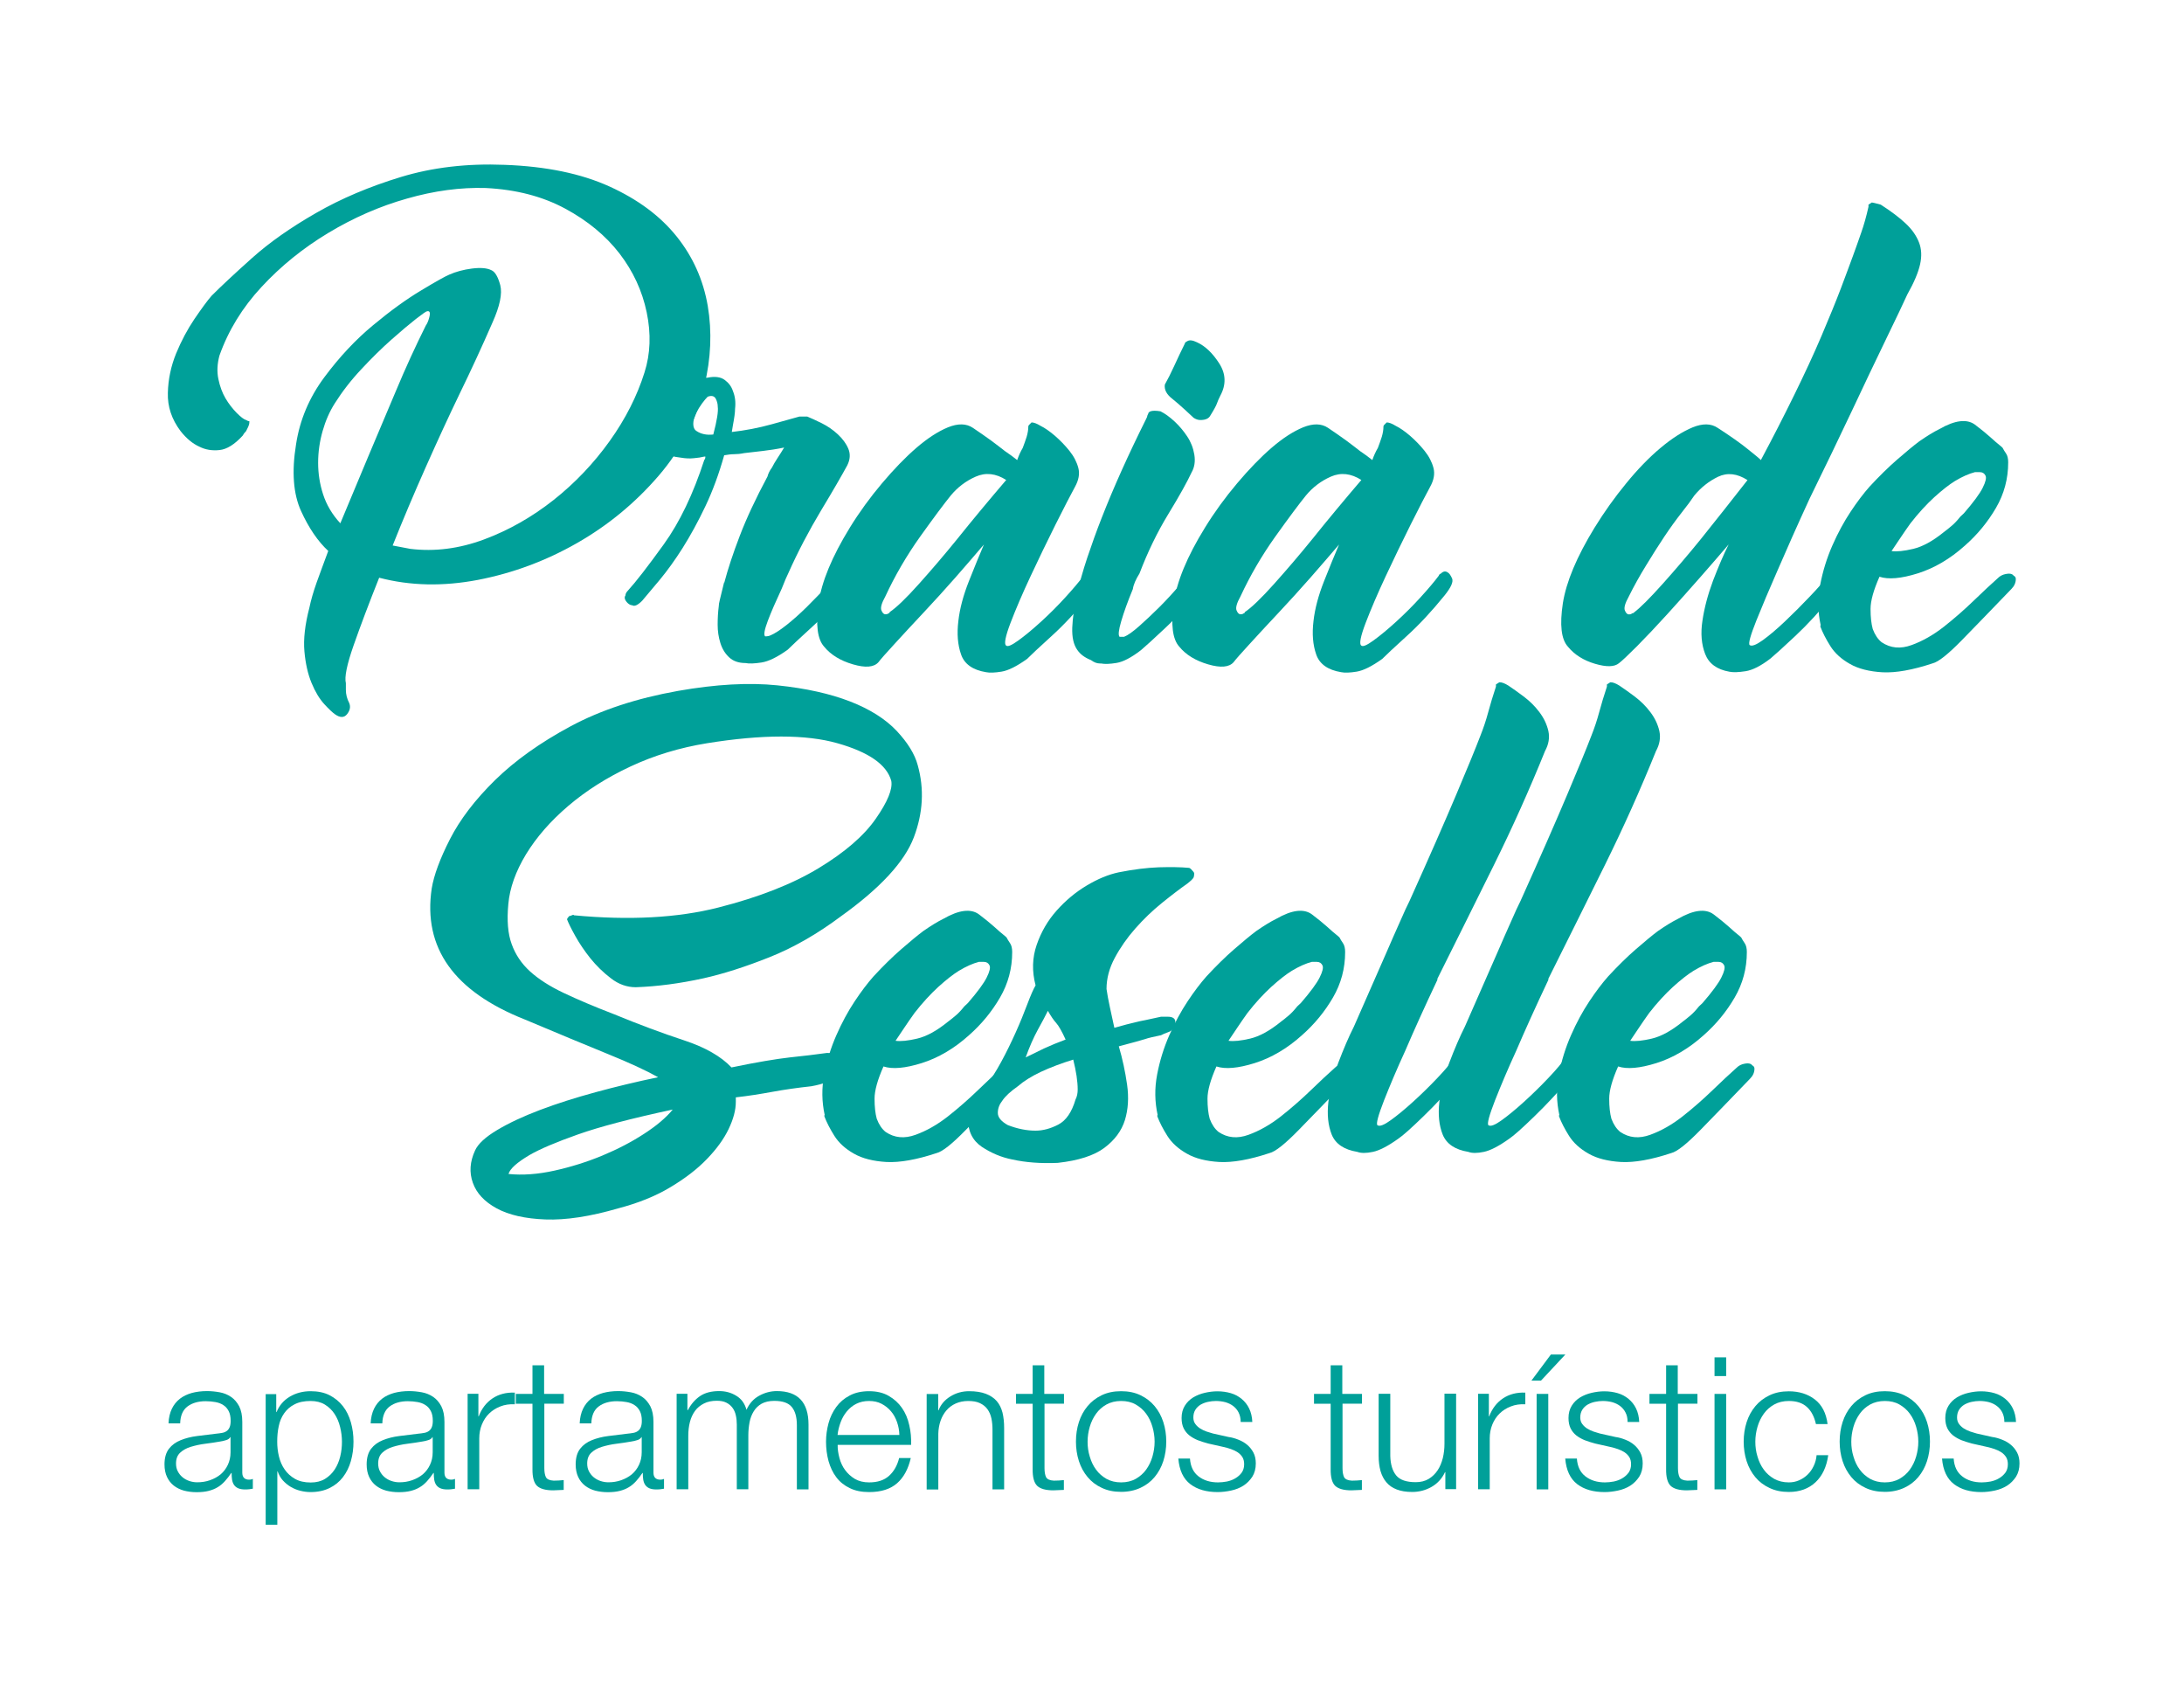 <?xml version="1.0" encoding="UTF-8" standalone="no"?>
<!-- Generator: Adobe Illustrator 25.3.1, SVG Export Plug-In . SVG Version: 6.00 Build 0)  -->

<svg
   version="1.1"
   x="0px"
   y="0px"
   viewBox="0 0 200.726 155.225"
   xml:space="preserve"
   id="svg227"
   sodipodi:docname="PraiaSeselle_logo.svg"
   width="53.109mm"
   height="41.07mm"
   inkscape:version="1.1.2 (0a00cf5339, 2022-02-04, custom)"
   xmlns:inkscape="http://www.inkscape.org/namespaces/inkscape"
   xmlns:sodipodi="http://sodipodi.sourceforge.net/DTD/sodipodi-0.dtd"
   xmlns="http://www.w3.org/2000/svg"
   xmlns:svg="http://www.w3.org/2000/svg"><defs
   id="defs231" /><sodipodi:namedview
   id="namedview229"
   pagecolor="#505050"
   bordercolor="#ffffff"
   borderopacity="1"
   inkscape:pageshadow="0"
   inkscape:pageopacity="0"
   inkscape:pagecheckerboard="1"
   showgrid="true"
   units="mm"
   inkscape:document-units="mm"
   showguides="true"
   inkscape:lockguides="false"
   fit-margin-top="4"
   fit-margin-left="4"
   fit-margin-right="4"
   fit-margin-bottom="4"
   inkscape:zoom="3.853235"
   inkscape:cx="122.49448"
   inkscape:cy="92.130379"
   inkscape:window-width="1920"
   inkscape:window-height="1020"
   inkscape:window-x="0"
   inkscape:window-y="25"
   inkscape:window-maximized="1"
   inkscape:current-layer="svg227"><inkscape:grid
     type="xygrid"
     id="grid321"
     originx="-50.751"
     originy="-26.269" /></sodipodi:namedview>
<style
   type="text/css"
   id="style145">
	.st0{fill:#00A099;}
</style>
<g
   id="Capa_1"
   transform="translate(-197.282,-343.344)">
	<g
   id="g224">
		<g
   id="g176">
			<path
   class="st0"
   d="m 262.02,378.78 c -0.68,3.06 -2.09,5.83 -4.23,8.31 -2.14,2.48 -4.64,4.54 -7.5,6.17 -2.86,1.63 -5.88,2.75 -9.08,3.37 -3.2,0.61 -6.22,0.55 -9.08,-0.2 -0.95,2.38 -1.73,4.45 -2.35,6.22 -0.62,1.77 -0.85,2.92 -0.71,3.47 v 0.61 c 0,0.41 0.1,0.82 0.31,1.22 0.14,0.34 0.07,0.68 -0.2,1.02 -0.27,0.34 -0.65,0.34 -1.12,0 -0.2,-0.14 -0.53,-0.44 -0.97,-0.92 -0.44,-0.48 -0.83,-1.12 -1.17,-1.94 -0.34,-0.82 -0.56,-1.79 -0.66,-2.91 -0.1,-1.12 0.05,-2.46 0.46,-4.03 0.14,-0.68 0.36,-1.44 0.66,-2.29 0.31,-0.85 0.66,-1.82 1.07,-2.91 -0.95,-0.88 -1.79,-2.11 -2.5,-3.67 -0.71,-1.56 -0.87,-3.6 -0.46,-6.12 0.34,-2.24 1.21,-4.3 2.6,-6.17 1.39,-1.87 2.89,-3.47 4.49,-4.79 1.6,-1.33 3.08,-2.4 4.44,-3.21 1.36,-0.82 2.21,-1.29 2.55,-1.43 0.61,-0.27 1.31,-0.46 2.09,-0.56 0.78,-0.1 1.38,-0.05 1.78,0.15 0.34,0.14 0.61,0.6 0.82,1.38 0.2,0.78 -0.04,1.92 -0.71,3.42 -0.95,2.18 -1.97,4.39 -3.06,6.63 -0.95,1.97 -1.97,4.18 -3.06,6.63 -1.09,2.45 -2.11,4.86 -3.06,7.24 l 1.63,0.31 c 2.24,0.27 4.5,-0.02 6.78,-0.87 2.28,-0.85 4.4,-2.06 6.38,-3.62 1.97,-1.56 3.69,-3.37 5.15,-5.41 1.46,-2.04 2.53,-4.15 3.21,-6.32 0.54,-1.7 0.61,-3.54 0.2,-5.51 -0.41,-1.97 -1.24,-3.77 -2.5,-5.41 -1.26,-1.63 -2.92,-3.01 -5,-4.13 -2.08,-1.12 -4.5,-1.75 -7.29,-1.89 -2.31,-0.07 -4.73,0.25 -7.24,0.97 -2.52,0.71 -4.93,1.77 -7.24,3.16 -2.31,1.39 -4.35,3.04 -6.12,4.95 -1.77,1.9 -3.06,4.01 -3.88,6.32 -0.2,0.75 -0.24,1.46 -0.1,2.14 0.14,0.68 0.36,1.28 0.66,1.79 0.3,0.51 0.65,0.95 1.02,1.33 0.37,0.37 0.66,0.6 0.87,0.66 l 0.2,0.1 h 0.1 v 0.1 c 0,0.14 -0.04,0.27 -0.1,0.41 -0.07,0.14 -0.14,0.27 -0.2,0.41 -0.14,0.14 -0.24,0.27 -0.31,0.41 -0.75,0.82 -1.46,1.26 -2.14,1.33 -0.68,0.07 -1.29,-0.03 -1.84,-0.31 -0.61,-0.27 -1.19,-0.75 -1.73,-1.43 -0.82,-1.09 -1.21,-2.26 -1.17,-3.52 0.03,-1.26 0.29,-2.46 0.76,-3.62 0.48,-1.16 1.04,-2.21 1.68,-3.16 0.65,-0.95 1.17,-1.67 1.58,-2.14 0.88,-0.88 2.12,-2.04 3.72,-3.47 1.6,-1.43 3.55,-2.8 5.87,-4.13 2.31,-1.33 4.91,-2.43 7.8,-3.31 2.89,-0.88 6.07,-1.26 9.54,-1.12 3.81,0.14 7.02,0.8 9.64,1.99 2.62,1.19 4.67,2.72 6.17,4.59 1.5,1.87 2.45,4 2.86,6.38 0.4,2.37 0.3,4.82 -0.31,7.33 z m -33.97,1.63 c -0.48,0.75 -0.85,1.6 -1.12,2.55 -0.27,0.95 -0.41,1.92 -0.41,2.91 0,0.99 0.15,1.96 0.46,2.91 0.31,0.95 0.83,1.84 1.58,2.65 0.82,-1.97 1.68,-4.04 2.6,-6.22 0.92,-2.17 1.75,-4.15 2.5,-5.92 0.88,-2.11 1.8,-4.11 2.75,-6.02 0.14,-0.2 0.24,-0.44 0.31,-0.71 0.14,-0.48 0.07,-0.68 -0.2,-0.61 -0.07,0 -0.41,0.24 -1.02,0.71 -0.61,0.48 -1.36,1.11 -2.24,1.89 -0.88,0.78 -1.8,1.68 -2.75,2.7 -0.96,1.02 -1.78,2.08 -2.46,3.16 z"
   id="path148" />
			<path
   class="st0"
   d="m 275.58,395.1 c 0.14,0.07 0.29,0.25 0.46,0.56 0.17,0.31 -0.05,0.83 -0.66,1.58 -1.16,1.43 -2.31,2.67 -3.47,3.72 -1.16,1.06 -1.9,1.75 -2.24,2.09 -0.95,0.68 -1.75,1.07 -2.4,1.17 -0.65,0.1 -1.14,0.12 -1.48,0.05 -0.61,0 -1.11,-0.17 -1.48,-0.51 -0.37,-0.34 -0.65,-0.78 -0.82,-1.33 -0.17,-0.54 -0.25,-1.1 -0.25,-1.68 0,-0.58 0.03,-1.14 0.1,-1.68 0,-0.14 0.03,-0.34 0.1,-0.61 0.07,-0.27 0.13,-0.54 0.2,-0.82 0.07,-0.27 0.13,-0.54 0.2,-0.82 v 0.1 c 0.34,-1.29 0.82,-2.74 1.43,-4.33 0.61,-1.6 1.46,-3.42 2.55,-5.46 0.07,-0.27 0.2,-0.54 0.41,-0.82 0.13,-0.27 0.31,-0.56 0.51,-0.87 0.2,-0.31 0.41,-0.63 0.61,-0.97 -0.68,0.14 -1.33,0.24 -1.94,0.31 -0.61,0.07 -1.19,0.14 -1.73,0.2 -0.34,0.07 -0.65,0.1 -0.92,0.1 -0.27,0 -0.58,0.04 -0.92,0.1 -0.48,1.7 -1.05,3.26 -1.73,4.69 -0.68,1.43 -1.38,2.7 -2.09,3.83 -0.71,1.12 -1.41,2.09 -2.09,2.91 -0.68,0.82 -1.22,1.46 -1.63,1.94 -0.41,0.41 -0.71,0.54 -0.92,0.41 -0.13,0 -0.27,-0.07 -0.41,-0.2 -0.27,-0.27 -0.34,-0.51 -0.2,-0.71 0,-0.14 0.07,-0.27 0.2,-0.41 0.75,-0.82 1.85,-2.24 3.32,-4.28 1.47,-2.04 2.7,-4.62 3.72,-7.75 0.07,-0.07 0.1,-0.17 0.1,-0.31 h -0.1 c -0.27,0.07 -0.6,0.12 -0.97,0.15 -0.37,0.04 -0.76,0.02 -1.17,-0.05 -0.68,-0.07 -1.28,-0.24 -1.79,-0.51 -0.51,-0.27 -0.8,-0.75 -0.87,-1.43 0,-1.02 0.2,-1.87 0.61,-2.55 0.41,-0.68 0.88,-1.22 1.43,-1.63 0.54,-0.41 1.1,-0.7 1.68,-0.87 0.58,-0.17 1,-0.29 1.27,-0.36 h 0.1 c 0.68,-0.14 1.21,-0.07 1.58,0.2 0.37,0.27 0.63,0.61 0.76,1.02 0.2,0.48 0.27,1.02 0.2,1.63 0,0.34 -0.07,0.85 -0.2,1.53 l -0.1,0.61 c 1.22,-0.14 2.45,-0.37 3.67,-0.71 1.22,-0.34 2.07,-0.58 2.55,-0.71 h 0.2 0.51 c 0.34,0.14 0.78,0.34 1.33,0.61 0.54,0.27 1.04,0.61 1.48,1.02 0.44,0.41 0.77,0.85 0.97,1.33 0.2,0.48 0.17,0.99 -0.1,1.53 -0.48,0.88 -1.27,2.26 -2.4,4.13 -1.12,1.87 -2.13,3.79 -3.01,5.76 -0.14,0.27 -0.34,0.75 -0.61,1.43 -0.54,1.16 -0.97,2.14 -1.28,2.96 -0.31,0.82 -0.39,1.29 -0.25,1.43 0.2,0 0.37,-0.03 0.51,-0.1 0.34,-0.14 0.82,-0.44 1.43,-0.92 0.61,-0.48 1.24,-1.04 1.89,-1.68 0.65,-0.65 1.29,-1.31 1.94,-1.99 0.65,-0.68 1.14,-1.26 1.48,-1.73 l 0.2,-0.2 c 0.16,-0.13 0.33,-0.17 0.53,-0.1 z m -17.03,-13.36 c 0,-0.07 0.17,-0.36 0.51,-0.87 0.34,-0.51 0.88,-1 1.63,-1.48 l 1.22,-0.71 -1.43,0.51 c -0.41,0.14 -0.75,0.34 -1.02,0.61 -0.27,0.2 -0.53,0.46 -0.76,0.77 -0.24,0.31 -0.39,0.66 -0.46,1.07 l -0.1,0.92 z m 3.77,-1.94 c -0.14,0.14 -0.31,0.34 -0.51,0.61 -0.2,0.27 -0.39,0.58 -0.56,0.92 -0.17,0.34 -0.25,0.66 -0.25,0.97 0,0.31 0.1,0.53 0.31,0.66 0.41,0.27 0.92,0.38 1.53,0.31 0.34,-1.29 0.47,-2.14 0.41,-2.55 0,-0.27 -0.07,-0.53 -0.2,-0.77 -0.15,-0.23 -0.39,-0.28 -0.73,-0.15 z"
   id="path150" />
			<path
   class="st0"
   d="m 275.38,391.84 c 0.88,-1.43 1.87,-2.79 2.96,-4.08 1.09,-1.29 2.14,-2.38 3.16,-3.26 1.02,-0.88 1.99,-1.51 2.91,-1.89 0.92,-0.37 1.68,-0.36 2.29,0.05 0.61,0.41 1.17,0.8 1.68,1.17 0.51,0.38 0.93,0.7 1.27,0.97 0.41,0.27 0.78,0.55 1.12,0.82 0.14,-0.41 0.31,-0.78 0.51,-1.12 0.13,-0.34 0.25,-0.68 0.36,-1.02 0.1,-0.34 0.15,-0.65 0.15,-0.92 0,-0.07 0.03,-0.14 0.1,-0.2 l 0.2,-0.2 c 0.2,0 0.48,0.1 0.82,0.31 0.41,0.2 0.85,0.51 1.33,0.92 0.47,0.41 0.92,0.87 1.33,1.38 0.41,0.51 0.68,1.04 0.82,1.58 0.14,0.54 0.03,1.12 -0.31,1.73 -0.41,0.75 -1,1.9 -1.79,3.47 -0.78,1.57 -1.55,3.15 -2.29,4.74 -0.75,1.6 -1.36,3.03 -1.84,4.28 -0.48,1.26 -0.61,1.96 -0.41,2.09 0.14,0.14 0.51,-0.02 1.12,-0.46 0.61,-0.44 1.31,-1.02 2.09,-1.73 0.78,-0.71 1.53,-1.46 2.24,-2.24 0.71,-0.78 1.27,-1.44 1.68,-1.99 0,-0.07 0.07,-0.14 0.2,-0.2 0.2,-0.2 0.41,-0.24 0.61,-0.1 0.14,0.07 0.27,0.25 0.41,0.56 0.13,0.31 -0.1,0.83 -0.71,1.58 -1.16,1.43 -2.31,2.67 -3.47,3.72 -1.16,1.05 -1.9,1.75 -2.24,2.09 -0.95,0.68 -1.73,1.07 -2.35,1.17 -0.61,0.1 -1.09,0.12 -1.43,0.05 -1.22,-0.2 -1.99,-0.75 -2.29,-1.63 -0.31,-0.88 -0.39,-1.9 -0.25,-3.06 0.13,-1.16 0.46,-2.38 0.97,-3.67 0.51,-1.29 0.97,-2.41 1.38,-3.37 -0.75,0.88 -1.62,1.89 -2.6,3.01 -0.99,1.12 -1.97,2.21 -2.96,3.26 -0.99,1.05 -1.87,2.01 -2.65,2.86 -0.78,0.85 -1.28,1.41 -1.48,1.68 -0.41,0.47 -1.19,0.54 -2.35,0.2 -1.16,-0.34 -2.04,-0.88 -2.65,-1.63 -0.61,-0.68 -0.78,-2 -0.51,-3.98 0.28,-1.98 1.24,-4.29 2.87,-6.94 z m 3.67,7.75 c 0.61,-0.41 1.51,-1.27 2.7,-2.6 1.19,-1.33 2.36,-2.7 3.52,-4.13 1.36,-1.7 2.86,-3.5 4.49,-5.41 -0.95,-0.61 -1.89,-0.71 -2.8,-0.31 -0.91,0.4 -1.68,0.99 -2.29,1.73 -0.61,0.75 -1.55,2.01 -2.81,3.77 -1.26,1.77 -2.33,3.61 -3.21,5.51 -0.34,0.61 -0.46,1.04 -0.36,1.28 0.1,0.24 0.22,0.36 0.36,0.36 0.14,0 0.24,-0.03 0.31,-0.1 0.05,0 0.09,-0.03 0.09,-0.1 z"
   id="path152" />
			<path
   class="st0"
   d="m 296.29,403.06 c -0.34,-0.48 -0.49,-1.16 -0.46,-2.04 0.04,-0.88 0.17,-1.87 0.41,-2.96 0.24,-1.09 0.56,-2.24 0.97,-3.47 0.41,-1.22 0.85,-2.45 1.33,-3.67 1.09,-2.79 2.45,-5.81 4.08,-9.08 0.07,-0.13 0.1,-0.22 0.1,-0.25 0,-0.03 0.03,-0.12 0.1,-0.25 0,-0.07 0.07,-0.14 0.2,-0.2 0.2,-0.07 0.51,-0.07 0.92,0 0.41,0.2 0.83,0.51 1.28,0.92 0.44,0.41 0.83,0.87 1.17,1.38 0.34,0.51 0.56,1.07 0.66,1.68 0.1,0.61 0.02,1.16 -0.25,1.63 -0.41,0.88 -1.12,2.16 -2.14,3.83 -1.02,1.67 -1.9,3.49 -2.65,5.46 -0.34,0.54 -0.55,1.02 -0.61,1.43 -0.48,1.16 -0.83,2.14 -1.07,2.96 -0.24,0.82 -0.29,1.29 -0.15,1.43 h 0.41 c 0.34,-0.13 0.8,-0.46 1.38,-0.97 0.58,-0.51 1.19,-1.09 1.84,-1.73 0.65,-0.65 1.26,-1.31 1.84,-1.99 0.58,-0.68 1.07,-1.26 1.48,-1.73 l 0.2,-0.2 c 0.07,-0.07 0.24,-0.1 0.51,-0.1 0.2,0.07 0.37,0.27 0.51,0.61 0.14,0.34 -0.1,0.88 -0.71,1.63 -1.02,1.36 -2.09,2.57 -3.21,3.62 -1.12,1.06 -1.89,1.75 -2.29,2.09 -0.88,0.68 -1.63,1.07 -2.24,1.17 -0.61,0.1 -1.09,0.12 -1.43,0.05 h -0.1 c -0.27,0 -0.54,-0.1 -0.82,-0.31 -0.58,-0.23 -0.99,-0.54 -1.26,-0.94 z M 307.3,374.8 c 0.75,0.34 1.43,0.99 2.04,1.94 0.61,0.95 0.65,1.94 0.1,2.96 -0.14,0.27 -0.24,0.51 -0.31,0.71 -0.07,0.2 -0.27,0.58 -0.61,1.12 -0.14,0.27 -0.44,0.41 -0.92,0.41 -0.2,0 -0.41,-0.07 -0.61,-0.2 -0.14,-0.14 -0.41,-0.39 -0.82,-0.76 -0.41,-0.37 -0.78,-0.7 -1.12,-0.97 -0.54,-0.41 -0.78,-0.85 -0.71,-1.33 0.27,-0.48 0.56,-1.05 0.87,-1.73 0.31,-0.68 0.63,-1.36 0.97,-2.04 0,-0.07 0.07,-0.14 0.2,-0.2 0.21,-0.15 0.51,-0.11 0.92,0.09 z"
   id="path154" />
			<path
   class="st0"
   d="m 308.02,391.84 c 0.88,-1.43 1.87,-2.79 2.96,-4.08 1.09,-1.29 2.14,-2.38 3.16,-3.26 1.02,-0.88 1.99,-1.51 2.91,-1.89 0.92,-0.37 1.68,-0.36 2.29,0.05 0.61,0.41 1.17,0.8 1.68,1.17 0.51,0.38 0.93,0.7 1.27,0.97 0.41,0.27 0.78,0.55 1.12,0.82 0.14,-0.41 0.31,-0.78 0.51,-1.12 0.13,-0.34 0.25,-0.68 0.36,-1.02 0.1,-0.34 0.15,-0.65 0.15,-0.92 0,-0.07 0.03,-0.14 0.1,-0.2 l 0.2,-0.2 c 0.2,0 0.48,0.1 0.82,0.31 0.41,0.2 0.85,0.51 1.33,0.92 0.47,0.41 0.92,0.87 1.33,1.38 0.41,0.51 0.68,1.04 0.82,1.58 0.14,0.54 0.03,1.12 -0.31,1.73 -0.41,0.75 -1,1.9 -1.79,3.47 -0.78,1.57 -1.55,3.15 -2.29,4.74 -0.75,1.6 -1.36,3.03 -1.84,4.28 -0.48,1.26 -0.61,1.96 -0.41,2.09 0.14,0.14 0.51,-0.02 1.12,-0.46 0.61,-0.44 1.31,-1.02 2.09,-1.73 0.78,-0.71 1.53,-1.46 2.24,-2.24 0.71,-0.78 1.27,-1.44 1.68,-1.99 0,-0.07 0.07,-0.14 0.2,-0.2 0.2,-0.2 0.41,-0.24 0.61,-0.1 0.14,0.07 0.27,0.25 0.41,0.56 0.13,0.31 -0.1,0.83 -0.71,1.58 -1.16,1.43 -2.31,2.67 -3.47,3.72 -1.16,1.05 -1.9,1.75 -2.24,2.09 -0.95,0.68 -1.73,1.07 -2.35,1.17 -0.61,0.1 -1.09,0.12 -1.43,0.05 -1.22,-0.2 -1.99,-0.75 -2.29,-1.63 -0.31,-0.88 -0.39,-1.9 -0.25,-3.06 0.13,-1.16 0.46,-2.38 0.97,-3.67 0.51,-1.29 0.97,-2.41 1.38,-3.37 -0.75,0.88 -1.62,1.89 -2.6,3.01 -0.99,1.12 -1.97,2.21 -2.96,3.26 -0.99,1.05 -1.87,2.01 -2.65,2.86 -0.78,0.85 -1.28,1.41 -1.48,1.68 -0.41,0.47 -1.19,0.54 -2.35,0.2 -1.16,-0.34 -2.04,-0.88 -2.65,-1.63 -0.61,-0.68 -0.78,-2 -0.51,-3.98 0.28,-1.98 1.23,-4.29 2.87,-6.94 z m 3.67,7.75 c 0.61,-0.41 1.51,-1.27 2.7,-2.6 1.19,-1.33 2.36,-2.7 3.52,-4.13 1.36,-1.7 2.86,-3.5 4.49,-5.41 -0.95,-0.61 -1.89,-0.71 -2.8,-0.31 -0.91,0.4 -1.68,0.99 -2.29,1.73 -0.61,0.75 -1.55,2.01 -2.81,3.77 -1.26,1.77 -2.33,3.61 -3.21,5.51 -0.34,0.61 -0.46,1.04 -0.36,1.28 0.1,0.24 0.22,0.36 0.36,0.36 0.14,0 0.24,-0.03 0.31,-0.1 0.05,0 0.09,-0.03 0.09,-0.1 z"
   id="path156" />
			<path
   class="st0"
   d="m 356.16,393.37 c -0.75,0.88 -1.63,1.9 -2.65,3.06 -1.02,1.16 -2.02,2.28 -3.01,3.37 -0.99,1.09 -1.91,2.06 -2.75,2.91 -0.85,0.85 -1.41,1.38 -1.68,1.58 -0.41,0.34 -1.14,0.36 -2.19,0.05 -1.05,-0.31 -1.89,-0.83 -2.5,-1.58 -0.61,-0.68 -0.76,-2 -0.46,-3.98 0.31,-1.97 1.28,-4.28 2.91,-6.94 0.88,-1.43 1.85,-2.79 2.91,-4.08 1.05,-1.29 2.11,-2.38 3.16,-3.26 1.05,-0.88 2.04,-1.51 2.96,-1.89 0.92,-0.37 1.68,-0.36 2.29,0.05 1.16,0.75 2.07,1.39 2.75,1.94 0.68,0.54 1.09,0.88 1.22,1.02 1.09,-2.04 2.11,-4.03 3.06,-5.97 0.95,-1.94 1.79,-3.74 2.5,-5.41 0.71,-1.67 1.31,-3.13 1.79,-4.39 0.47,-1.26 0.85,-2.26 1.12,-3.01 0.27,-0.75 0.53,-1.46 0.76,-2.14 0.24,-0.68 0.46,-1.46 0.66,-2.35 v -0.2 l 0.31,-0.2 c 0.07,0 0.34,0.07 0.82,0.2 0.95,0.61 1.72,1.19 2.29,1.73 0.58,0.54 0.98,1.12 1.22,1.73 0.24,0.61 0.27,1.29 0.1,2.04 -0.17,0.75 -0.56,1.67 -1.17,2.75 -0.34,0.75 -1,2.14 -1.99,4.18 -0.99,2.04 -1.99,4.15 -3.01,6.32 -1.22,2.59 -2.55,5.34 -3.98,8.26 -1.16,2.52 -2.14,4.73 -2.96,6.63 -0.75,1.7 -1.39,3.23 -1.94,4.59 -0.54,1.36 -0.75,2.11 -0.61,2.24 0.2,0.14 0.61,-0.02 1.22,-0.46 0.61,-0.44 1.29,-1.02 2.04,-1.73 0.75,-0.71 1.5,-1.46 2.24,-2.24 0.75,-0.78 1.33,-1.44 1.73,-1.99 l 0.2,-0.2 c 0.13,-0.14 0.31,-0.17 0.51,-0.1 0.14,0.07 0.29,0.25 0.46,0.56 0.17,0.31 -0.09,0.83 -0.76,1.58 -1.16,1.43 -2.3,2.67 -3.42,3.72 -1.12,1.05 -1.89,1.75 -2.3,2.09 -0.88,0.68 -1.65,1.07 -2.29,1.17 -0.65,0.1 -1.14,0.12 -1.48,0.05 -1.16,-0.2 -1.9,-0.75 -2.24,-1.63 -0.34,-0.88 -0.43,-1.9 -0.25,-3.06 0.17,-1.16 0.49,-2.38 0.97,-3.67 0.49,-1.27 0.96,-2.39 1.44,-3.34 z m -9.18,4.79 c -0.34,0.61 -0.46,1.04 -0.36,1.28 0.1,0.24 0.22,0.36 0.36,0.36 0.14,0 0.24,-0.03 0.31,-0.1 0.07,0 0.14,-0.03 0.2,-0.1 0.54,-0.41 1.41,-1.27 2.6,-2.6 1.19,-1.33 2.36,-2.7 3.52,-4.13 1.36,-1.7 2.79,-3.5 4.28,-5.41 -0.95,-0.61 -1.85,-0.71 -2.7,-0.31 -0.85,0.41 -1.58,0.99 -2.19,1.73 -0.27,0.41 -0.66,0.94 -1.17,1.58 -0.51,0.65 -1.04,1.38 -1.58,2.19 -0.54,0.82 -1.11,1.7 -1.68,2.65 -0.59,0.96 -1.12,1.91 -1.59,2.86 z"
   id="path158" />
			<path
   class="st0"
   d="m 364.62,400.81 c -0.27,-1.22 -0.29,-2.46 -0.05,-3.72 0.24,-1.26 0.61,-2.46 1.12,-3.62 0.51,-1.16 1.07,-2.19 1.68,-3.11 0.61,-0.92 1.19,-1.68 1.73,-2.29 0.88,-0.95 1.73,-1.79 2.55,-2.5 0.82,-0.71 1.5,-1.28 2.04,-1.68 0.68,-0.47 1.29,-0.85 1.84,-1.12 1.43,-0.82 2.52,-0.95 3.26,-0.41 0.54,0.41 1,0.78 1.38,1.12 0.37,0.34 0.73,0.65 1.07,0.92 l 0.1,0.1 c 0.07,0.14 0.17,0.31 0.31,0.51 0.14,0.2 0.2,0.48 0.2,0.82 0,1.5 -0.37,2.89 -1.12,4.18 -0.75,1.29 -1.7,2.45 -2.86,3.47 -1.36,1.22 -2.81,2.07 -4.33,2.55 -1.53,0.48 -2.7,0.58 -3.52,0.31 -0.54,1.22 -0.82,2.21 -0.82,2.96 0,0.75 0.07,1.36 0.2,1.84 0.2,0.54 0.48,0.95 0.82,1.22 0.82,0.55 1.73,0.63 2.75,0.26 1.02,-0.37 2,-0.93 2.96,-1.68 0.95,-0.75 1.87,-1.55 2.75,-2.4 0.88,-0.85 1.63,-1.55 2.24,-2.09 0.14,-0.14 0.31,-0.24 0.51,-0.31 0.48,-0.14 0.78,-0.1 0.92,0.1 0.14,0.07 0.2,0.17 0.2,0.31 0,0.34 -0.14,0.65 -0.41,0.92 -1.77,1.84 -3.28,3.4 -4.54,4.69 -1.26,1.29 -2.16,2.01 -2.7,2.14 -1.84,0.61 -3.37,0.88 -4.59,0.82 -1.22,-0.07 -2.23,-0.32 -3.01,-0.77 -0.78,-0.44 -1.38,-0.98 -1.79,-1.63 -0.41,-0.65 -0.71,-1.24 -0.92,-1.79 v -0.12 z m 13.16,-10.3 c 0.88,-1.02 1.46,-1.8 1.73,-2.35 0.27,-0.54 0.36,-0.92 0.25,-1.12 -0.1,-0.2 -0.27,-0.31 -0.51,-0.31 -0.24,0 -0.39,0 -0.46,0 -0.54,0.14 -1.16,0.41 -1.84,0.82 -0.55,0.34 -1.17,0.83 -1.89,1.48 -0.71,0.65 -1.45,1.45 -2.19,2.4 -0.34,0.48 -0.65,0.92 -0.92,1.33 -0.27,0.41 -0.55,0.82 -0.82,1.22 0.47,0.07 1.14,0 1.99,-0.2 0.85,-0.2 1.79,-0.71 2.8,-1.53 0.27,-0.2 0.53,-0.41 0.76,-0.61 0.24,-0.2 0.49,-0.47 0.77,-0.82 z"
   id="path160" />
			<path
   class="st0"
   d="m 250.03,427.45 c 5.1,0.48 9.52,0.24 13.26,-0.71 3.74,-0.95 6.82,-2.16 9.23,-3.62 2.41,-1.46 4.16,-2.97 5.25,-4.54 1.09,-1.56 1.56,-2.72 1.43,-3.47 -0.41,-1.5 -2.06,-2.65 -4.95,-3.47 -2.89,-0.82 -6.89,-0.82 -11.99,0 -2.52,0.41 -4.86,1.12 -7.04,2.14 -2.18,1.02 -4.08,2.23 -5.71,3.62 -1.63,1.39 -2.92,2.87 -3.88,4.44 -0.95,1.57 -1.5,3.1 -1.63,4.59 -0.14,1.5 -0.04,2.72 0.31,3.67 0.34,0.95 0.9,1.79 1.68,2.5 0.78,0.71 1.82,1.38 3.11,1.99 1.29,0.61 2.82,1.26 4.59,1.94 2.31,0.95 4.45,1.75 6.43,2.4 1.97,0.65 3.43,1.48 4.39,2.5 2.31,-0.48 4.1,-0.78 5.35,-0.92 1.26,-0.13 2.4,-0.27 3.42,-0.41 0.41,0 0.75,0.04 1.02,0.1 0.61,0.14 0.78,0.44 0.51,0.92 -0.34,0.41 -0.63,0.8 -0.87,1.17 -0.24,0.38 -0.94,0.66 -2.09,0.87 -1.29,0.14 -2.48,0.31 -3.57,0.51 -1.09,0.2 -2.21,0.38 -3.37,0.51 v 0.41 c 0,0.75 -0.22,1.58 -0.66,2.5 -0.44,0.92 -1.11,1.84 -1.99,2.75 -0.88,0.92 -2.01,1.79 -3.37,2.6 -1.36,0.82 -2.96,1.46 -4.79,1.94 -2.58,0.75 -4.81,1.09 -6.68,1.02 -1.87,-0.07 -3.37,-0.41 -4.49,-1.02 -1.12,-0.61 -1.85,-1.39 -2.19,-2.35 -0.34,-0.95 -0.27,-1.94 0.2,-2.96 0.27,-0.61 0.95,-1.24 2.04,-1.89 1.09,-0.65 2.4,-1.26 3.93,-1.84 1.53,-0.58 3.23,-1.12 5.1,-1.63 1.87,-0.51 3.79,-0.97 5.76,-1.38 -1.09,-0.61 -2.64,-1.33 -4.64,-2.14 -2.01,-0.82 -4.54,-1.87 -7.6,-3.16 -6.53,-2.58 -9.38,-6.59 -8.57,-12.04 0.2,-1.22 0.76,-2.74 1.68,-4.54 0.92,-1.8 2.29,-3.6 4.13,-5.41 1.84,-1.8 4.15,-3.45 6.94,-4.95 2.79,-1.5 6.08,-2.58 9.89,-3.26 3.47,-0.61 6.51,-0.78 9.13,-0.51 2.62,0.27 4.85,0.77 6.68,1.48 1.83,0.71 3.26,1.62 4.28,2.7 1.02,1.09 1.67,2.14 1.94,3.16 0.61,2.18 0.49,4.39 -0.36,6.63 -0.85,2.24 -3.08,4.66 -6.68,7.24 -2.18,1.63 -4.37,2.89 -6.58,3.77 -2.21,0.88 -4.23,1.53 -6.07,1.94 -2.18,0.48 -4.25,0.75 -6.22,0.82 -0.82,0 -1.58,-0.27 -2.29,-0.82 -0.71,-0.54 -1.34,-1.16 -1.89,-1.84 -0.54,-0.68 -1,-1.36 -1.38,-2.04 -0.38,-0.68 -0.63,-1.19 -0.76,-1.53 0,-0.07 0.07,-0.17 0.2,-0.31 0.07,0 0.17,-0.03 0.31,-0.1 h 0.12 z m -6.01,23.77 c 1.29,0.13 2.7,0.03 4.23,-0.31 1.53,-0.34 2.99,-0.8 4.39,-1.38 1.39,-0.58 2.67,-1.24 3.82,-1.99 1.16,-0.75 2.04,-1.49 2.65,-2.24 -3.81,0.82 -6.72,1.58 -8.72,2.29 -2.01,0.71 -3.49,1.34 -4.44,1.89 -1.15,0.68 -1.8,1.26 -1.93,1.74 z"
   id="path162" />
			<path
   class="st0"
   d="m 273.08,445.81 c -0.27,-1.22 -0.29,-2.46 -0.05,-3.72 0.24,-1.26 0.61,-2.46 1.12,-3.62 0.51,-1.16 1.07,-2.19 1.68,-3.11 0.61,-0.92 1.19,-1.68 1.73,-2.29 0.88,-0.95 1.73,-1.79 2.55,-2.5 0.82,-0.71 1.5,-1.28 2.04,-1.68 0.68,-0.47 1.29,-0.85 1.84,-1.12 1.43,-0.82 2.52,-0.95 3.26,-0.41 0.54,0.41 1,0.78 1.38,1.12 0.37,0.34 0.73,0.65 1.07,0.92 l 0.1,0.1 c 0.07,0.14 0.17,0.31 0.31,0.51 0.14,0.2 0.2,0.48 0.2,0.82 0,1.5 -0.37,2.89 -1.12,4.18 -0.75,1.29 -1.7,2.45 -2.86,3.47 -1.36,1.22 -2.81,2.07 -4.33,2.55 -1.53,0.48 -2.7,0.58 -3.52,0.31 -0.54,1.22 -0.82,2.21 -0.82,2.96 0,0.75 0.07,1.36 0.2,1.84 0.2,0.54 0.48,0.95 0.82,1.22 0.82,0.55 1.73,0.63 2.75,0.26 1.02,-0.37 2,-0.93 2.96,-1.68 0.95,-0.75 1.87,-1.55 2.75,-2.4 0.88,-0.85 1.63,-1.55 2.24,-2.09 0.14,-0.14 0.31,-0.24 0.51,-0.31 0.48,-0.14 0.78,-0.1 0.92,0.1 0.14,0.07 0.2,0.17 0.2,0.31 0,0.34 -0.14,0.65 -0.41,0.92 -1.77,1.84 -3.28,3.4 -4.54,4.69 -1.26,1.29 -2.16,2.01 -2.7,2.14 -1.84,0.61 -3.37,0.88 -4.59,0.82 -1.22,-0.07 -2.23,-0.32 -3.01,-0.77 -0.78,-0.44 -1.38,-0.98 -1.79,-1.63 -0.41,-0.65 -0.71,-1.24 -0.92,-1.79 v -0.12 z m 13.16,-10.3 c 0.88,-1.02 1.46,-1.8 1.73,-2.35 0.27,-0.54 0.36,-0.92 0.25,-1.12 -0.1,-0.2 -0.27,-0.31 -0.51,-0.31 -0.24,0 -0.39,0 -0.46,0 -0.54,0.14 -1.16,0.41 -1.84,0.82 -0.55,0.34 -1.17,0.83 -1.89,1.48 -0.71,0.65 -1.45,1.45 -2.19,2.4 -0.34,0.48 -0.65,0.92 -0.92,1.33 -0.27,0.41 -0.55,0.82 -0.82,1.22 0.47,0.07 1.14,0 1.99,-0.2 0.85,-0.2 1.79,-0.71 2.8,-1.53 0.27,-0.2 0.53,-0.41 0.76,-0.61 0.24,-0.2 0.49,-0.47 0.77,-0.82 z"
   id="path164" />
			<path
   class="st0"
   d="m 303.99,438.47 c -0.68,0.14 -1.17,0.25 -1.48,0.36 -0.31,0.1 -1.11,0.32 -2.4,0.66 0.34,1.16 0.59,2.33 0.76,3.52 0.17,1.19 0.1,2.28 -0.2,3.26 -0.31,0.99 -0.94,1.84 -1.89,2.55 -0.95,0.71 -2.38,1.17 -4.28,1.38 -1.57,0.07 -2.96,-0.04 -4.18,-0.31 -1.02,-0.2 -1.95,-0.6 -2.81,-1.17 -0.85,-0.58 -1.27,-1.44 -1.27,-2.6 0,-0.95 0.54,-1.94 1.63,-2.96 0.48,-0.61 0.95,-1.36 1.43,-2.24 0.48,-0.88 0.92,-1.79 1.33,-2.7 0.41,-0.91 0.76,-1.78 1.07,-2.6 0.31,-0.82 0.56,-1.39 0.76,-1.73 -0.34,-1.29 -0.31,-2.53 0.1,-3.72 0.41,-1.19 1.02,-2.24 1.84,-3.16 0.82,-0.92 1.73,-1.68 2.75,-2.29 1.02,-0.61 2,-1.02 2.96,-1.22 1.36,-0.27 2.58,-0.42 3.67,-0.46 1.09,-0.03 2,-0.02 2.75,0.05 0.07,0 0.13,0.04 0.2,0.1 0.2,0.2 0.31,0.34 0.31,0.41 0,0.14 -0.02,0.25 -0.05,0.36 -0.04,0.1 -0.22,0.29 -0.56,0.56 -0.68,0.48 -1.46,1.07 -2.35,1.79 -0.88,0.71 -1.7,1.5 -2.45,2.35 -0.75,0.85 -1.38,1.75 -1.89,2.7 -0.51,0.95 -0.76,1.9 -0.76,2.86 0.07,0.48 0.17,1.04 0.31,1.68 0.14,0.65 0.27,1.28 0.41,1.89 0.47,-0.13 0.85,-0.24 1.12,-0.31 0.27,-0.07 0.54,-0.14 0.82,-0.2 0.27,-0.07 0.58,-0.14 0.92,-0.2 0.34,-0.07 0.82,-0.17 1.43,-0.31 h 0.61 c 0.48,0 0.71,0.17 0.71,0.51 0,0.41 -0.19,0.7 -0.56,0.87 -0.37,0.13 -0.63,0.25 -0.76,0.32 z m -13.16,4.69 c -0.68,0.48 -1.16,0.92 -1.43,1.33 -0.27,0.34 -0.41,0.71 -0.41,1.12 0,0.41 0.31,0.78 0.92,1.12 0.88,0.34 1.73,0.51 2.55,0.51 0.68,0 1.38,-0.19 2.09,-0.56 0.71,-0.37 1.24,-1.14 1.58,-2.3 0.14,-0.27 0.2,-0.58 0.2,-0.92 0,-0.75 -0.14,-1.67 -0.41,-2.75 -1.09,0.34 -2.08,0.71 -2.96,1.12 -0.87,0.41 -1.59,0.86 -2.13,1.33 z m 2.76,-6.93 c -0.2,0.41 -0.51,0.99 -0.92,1.73 -0.41,0.75 -0.78,1.6 -1.12,2.55 0.54,-0.27 1.1,-0.54 1.68,-0.82 0.58,-0.27 1.24,-0.54 1.99,-0.82 -0.34,-0.75 -0.63,-1.26 -0.87,-1.53 -0.24,-0.26 -0.49,-0.64 -0.76,-1.11 z"
   id="path166" />
			<path
   class="st0"
   d="m 303.68,445.81 c -0.27,-1.22 -0.29,-2.46 -0.05,-3.72 0.24,-1.26 0.61,-2.46 1.12,-3.62 0.51,-1.16 1.07,-2.19 1.68,-3.11 0.61,-0.92 1.19,-1.68 1.73,-2.29 0.88,-0.95 1.73,-1.79 2.55,-2.5 0.82,-0.71 1.5,-1.28 2.04,-1.68 0.68,-0.47 1.29,-0.85 1.84,-1.12 1.43,-0.82 2.52,-0.95 3.26,-0.41 0.54,0.41 1,0.78 1.38,1.12 0.37,0.34 0.73,0.65 1.07,0.92 l 0.1,0.1 c 0.07,0.14 0.17,0.31 0.31,0.51 0.14,0.2 0.2,0.48 0.2,0.82 0,1.5 -0.37,2.89 -1.12,4.18 -0.75,1.29 -1.7,2.45 -2.86,3.47 -1.36,1.22 -2.81,2.07 -4.33,2.55 -1.53,0.48 -2.7,0.58 -3.52,0.31 -0.54,1.22 -0.82,2.21 -0.82,2.96 0,0.75 0.07,1.36 0.2,1.84 0.2,0.54 0.48,0.95 0.82,1.22 0.82,0.55 1.73,0.63 2.75,0.26 1.02,-0.37 2,-0.93 2.96,-1.68 0.95,-0.75 1.87,-1.55 2.75,-2.4 0.88,-0.85 1.63,-1.55 2.24,-2.09 0.14,-0.14 0.31,-0.24 0.51,-0.31 0.48,-0.14 0.78,-0.1 0.92,0.1 0.14,0.07 0.2,0.17 0.2,0.31 0,0.34 -0.14,0.65 -0.41,0.92 -1.77,1.84 -3.28,3.4 -4.54,4.69 -1.26,1.29 -2.16,2.01 -2.7,2.14 -1.84,0.61 -3.37,0.88 -4.59,0.82 -1.22,-0.07 -2.23,-0.32 -3.01,-0.77 -0.78,-0.44 -1.38,-0.98 -1.79,-1.63 -0.41,-0.65 -0.71,-1.24 -0.92,-1.79 v -0.12 z m 13.16,-10.3 c 0.88,-1.02 1.46,-1.8 1.73,-2.35 0.27,-0.54 0.36,-0.92 0.25,-1.12 -0.1,-0.2 -0.27,-0.31 -0.51,-0.31 -0.24,0 -0.39,0 -0.46,0 -0.54,0.14 -1.16,0.41 -1.84,0.82 -0.55,0.34 -1.17,0.83 -1.89,1.48 -0.71,0.65 -1.45,1.45 -2.19,2.4 -0.34,0.48 -0.65,0.92 -0.92,1.33 -0.27,0.41 -0.55,0.82 -0.82,1.22 0.47,0.07 1.14,0 1.99,-0.2 0.85,-0.2 1.79,-0.71 2.8,-1.53 0.27,-0.2 0.53,-0.41 0.76,-0.61 0.24,-0.2 0.49,-0.47 0.77,-0.82 z"
   id="path168" />
			<path
   class="st0"
   d="m 335.91,406.34 c 0.41,0.27 0.88,0.61 1.43,1.02 0.54,0.41 1.02,0.88 1.43,1.43 0.41,0.54 0.68,1.12 0.82,1.73 0.13,0.61 0.03,1.22 -0.31,1.84 -1.43,3.54 -2.99,7.02 -4.69,10.46 -1.7,3.43 -3.43,6.92 -5.2,10.46 v 0.1 c -1.16,2.45 -2.14,4.62 -2.96,6.53 -0.75,1.63 -1.39,3.15 -1.94,4.54 -0.54,1.39 -0.75,2.16 -0.61,2.29 0.2,0.14 0.61,-0.02 1.22,-0.46 0.61,-0.44 1.29,-1 2.04,-1.68 0.75,-0.68 1.5,-1.41 2.24,-2.19 0.75,-0.78 1.33,-1.48 1.73,-2.09 l 0.2,-0.2 c 0.07,-0.07 0.24,-0.1 0.51,-0.1 0.14,0.07 0.29,0.27 0.46,0.61 0.17,0.34 -0.09,0.88 -0.76,1.63 -1.16,1.36 -2.29,2.58 -3.42,3.67 -1.12,1.09 -1.89,1.77 -2.29,2.04 -0.95,0.68 -1.73,1.09 -2.35,1.22 -0.61,0.13 -1.09,0.13 -1.43,0 -1.22,-0.2 -2,-0.73 -2.35,-1.58 -0.34,-0.85 -0.44,-1.85 -0.31,-3.01 0.14,-1.16 0.44,-2.36 0.92,-3.62 0.48,-1.26 0.95,-2.36 1.43,-3.31 0.47,-1.09 0.97,-2.21 1.48,-3.37 0.51,-1.16 1,-2.28 1.48,-3.37 0.47,-1.09 0.9,-2.06 1.28,-2.91 0.37,-0.85 0.66,-1.48 0.87,-1.89 1.84,-4.08 3.26,-7.33 4.28,-9.74 1.02,-2.41 1.77,-4.23 2.24,-5.46 0.27,-0.68 0.51,-1.39 0.71,-2.14 0.2,-0.75 0.44,-1.53 0.71,-2.35 v -0.2 l 0.31,-0.2 c 0.22,-0.01 0.49,0.09 0.83,0.3 z"
   id="path170" />
			<path
   class="st0"
   d="m 346.11,406.34 c 0.41,0.27 0.88,0.61 1.43,1.02 0.54,0.41 1.02,0.88 1.43,1.43 0.41,0.54 0.68,1.12 0.82,1.73 0.13,0.61 0.03,1.22 -0.31,1.84 -1.43,3.54 -2.99,7.02 -4.69,10.46 -1.7,3.43 -3.43,6.92 -5.2,10.46 v 0.1 c -1.16,2.45 -2.14,4.62 -2.96,6.53 -0.75,1.63 -1.39,3.15 -1.94,4.54 -0.54,1.39 -0.75,2.16 -0.61,2.29 0.2,0.14 0.61,-0.02 1.22,-0.46 0.61,-0.44 1.29,-1 2.04,-1.68 0.75,-0.68 1.5,-1.41 2.24,-2.19 0.75,-0.78 1.33,-1.48 1.73,-2.09 l 0.2,-0.2 c 0.07,-0.07 0.24,-0.1 0.51,-0.1 0.14,0.07 0.29,0.27 0.46,0.61 0.17,0.34 -0.09,0.88 -0.76,1.63 -1.16,1.36 -2.29,2.58 -3.42,3.67 -1.12,1.09 -1.89,1.77 -2.29,2.04 -0.95,0.68 -1.73,1.09 -2.35,1.22 -0.61,0.13 -1.09,0.13 -1.43,0 -1.22,-0.2 -2,-0.73 -2.35,-1.58 -0.34,-0.85 -0.44,-1.85 -0.31,-3.01 0.14,-1.16 0.44,-2.36 0.92,-3.62 0.48,-1.26 0.95,-2.36 1.43,-3.31 0.47,-1.09 0.97,-2.21 1.48,-3.37 0.51,-1.16 1,-2.28 1.48,-3.37 0.47,-1.09 0.9,-2.06 1.28,-2.91 0.37,-0.85 0.66,-1.48 0.87,-1.89 1.84,-4.08 3.26,-7.33 4.28,-9.74 1.02,-2.41 1.77,-4.23 2.24,-5.46 0.27,-0.68 0.51,-1.39 0.71,-2.14 0.2,-0.75 0.44,-1.53 0.71,-2.35 v -0.2 l 0.31,-0.2 c 0.22,-0.01 0.49,0.09 0.83,0.3 z"
   id="path172" />
			<path
   class="st0"
   d="m 340.6,445.81 c -0.27,-1.22 -0.29,-2.46 -0.05,-3.72 0.24,-1.26 0.61,-2.46 1.12,-3.62 0.51,-1.16 1.07,-2.19 1.68,-3.11 0.61,-0.92 1.19,-1.68 1.73,-2.29 0.88,-0.95 1.73,-1.79 2.55,-2.5 0.82,-0.71 1.5,-1.28 2.04,-1.68 0.68,-0.47 1.29,-0.85 1.84,-1.12 1.43,-0.82 2.52,-0.95 3.26,-0.41 0.54,0.41 1,0.78 1.38,1.12 0.37,0.34 0.73,0.65 1.07,0.92 l 0.1,0.1 c 0.07,0.14 0.17,0.31 0.31,0.51 0.14,0.2 0.2,0.48 0.2,0.82 0,1.5 -0.37,2.89 -1.12,4.18 -0.75,1.29 -1.7,2.45 -2.86,3.47 -1.36,1.22 -2.81,2.07 -4.33,2.55 -1.53,0.48 -2.7,0.58 -3.52,0.31 -0.54,1.22 -0.82,2.21 -0.82,2.96 0,0.75 0.07,1.36 0.2,1.84 0.2,0.54 0.48,0.95 0.82,1.22 0.82,0.55 1.73,0.63 2.75,0.26 1.02,-0.37 2,-0.93 2.96,-1.68 0.95,-0.75 1.87,-1.55 2.75,-2.4 0.88,-0.85 1.63,-1.55 2.24,-2.09 0.14,-0.14 0.31,-0.24 0.51,-0.31 0.48,-0.14 0.78,-0.1 0.92,0.1 0.14,0.07 0.2,0.17 0.2,0.31 0,0.34 -0.14,0.65 -0.41,0.92 -1.77,1.84 -3.28,3.4 -4.54,4.69 -1.26,1.29 -2.16,2.01 -2.7,2.14 -1.84,0.61 -3.37,0.88 -4.59,0.82 -1.22,-0.07 -2.23,-0.32 -3.01,-0.77 -0.78,-0.44 -1.38,-0.98 -1.79,-1.63 -0.41,-0.65 -0.71,-1.24 -0.92,-1.79 v -0.12 z m 13.16,-10.3 c 0.88,-1.02 1.46,-1.8 1.73,-2.35 0.27,-0.54 0.36,-0.92 0.25,-1.12 -0.1,-0.2 -0.27,-0.31 -0.51,-0.31 -0.24,0 -0.39,0 -0.46,0 -0.54,0.14 -1.16,0.41 -1.84,0.82 -0.55,0.34 -1.17,0.83 -1.89,1.48 -0.71,0.65 -1.45,1.45 -2.19,2.4 -0.34,0.48 -0.65,0.92 -0.92,1.33 -0.27,0.41 -0.55,0.82 -0.82,1.22 0.47,0.07 1.14,0 1.99,-0.2 0.85,-0.2 1.79,-0.71 2.8,-1.53 0.27,-0.2 0.53,-0.41 0.76,-0.61 0.24,-0.2 0.49,-0.47 0.77,-0.82 z"
   id="path174" />
		</g>
		<g
   id="g222">
			<path
   class="st0"
   d="m 213.08,472.79 c 0.18,-0.37 0.43,-0.68 0.74,-0.92 0.31,-0.24 0.68,-0.41 1.1,-0.53 0.42,-0.11 0.88,-0.17 1.39,-0.17 0.39,0 0.77,0.04 1.16,0.11 0.38,0.07 0.73,0.21 1.04,0.42 0.31,0.21 0.55,0.49 0.75,0.86 0.19,0.37 0.29,0.85 0.29,1.44 v 4.66 c 0,0.43 0.21,0.65 0.63,0.65 0.12,0 0.24,-0.02 0.34,-0.07 v 0.9 c -0.12,0.02 -0.24,0.04 -0.33,0.05 -0.1,0.01 -0.22,0.02 -0.37,0.02 -0.27,0 -0.49,-0.04 -0.65,-0.11 -0.16,-0.07 -0.29,-0.18 -0.38,-0.31 -0.09,-0.13 -0.15,-0.3 -0.18,-0.48 -0.03,-0.19 -0.04,-0.39 -0.04,-0.62 h -0.03 c -0.19,0.28 -0.39,0.54 -0.59,0.76 -0.2,0.22 -0.42,0.41 -0.66,0.55 -0.24,0.15 -0.52,0.26 -0.83,0.34 -0.31,0.08 -0.68,0.12 -1.11,0.12 -0.41,0 -0.79,-0.05 -1.15,-0.14 -0.36,-0.1 -0.67,-0.25 -0.94,-0.46 -0.27,-0.21 -0.48,-0.48 -0.63,-0.8 -0.15,-0.32 -0.23,-0.71 -0.23,-1.15 0,-0.61 0.14,-1.09 0.41,-1.44 0.27,-0.35 0.63,-0.61 1.08,-0.79 0.45,-0.18 0.95,-0.31 1.51,-0.38 0.56,-0.07 1.13,-0.14 1.71,-0.21 0.23,-0.02 0.42,-0.05 0.59,-0.08 0.17,-0.03 0.31,-0.09 0.43,-0.18 0.11,-0.08 0.2,-0.2 0.26,-0.35 0.06,-0.15 0.09,-0.34 0.09,-0.58 0,-0.36 -0.06,-0.66 -0.18,-0.89 -0.12,-0.23 -0.28,-0.42 -0.49,-0.55 -0.21,-0.14 -0.45,-0.23 -0.73,-0.28 -0.28,-0.05 -0.58,-0.08 -0.89,-0.08 -0.68,0 -1.24,0.16 -1.67,0.48 -0.43,0.32 -0.66,0.84 -0.68,1.56 h -1.07 c 0.02,-0.53 0.13,-0.97 0.31,-1.35 z m 5.36,2.62 c -0.07,0.12 -0.2,0.22 -0.39,0.27 -0.19,0.06 -0.36,0.1 -0.51,0.12 -0.45,0.08 -0.92,0.15 -1.4,0.21 -0.48,0.06 -0.92,0.16 -1.32,0.28 -0.4,0.12 -0.72,0.3 -0.98,0.54 -0.25,0.23 -0.38,0.56 -0.38,0.99 0,0.27 0.05,0.51 0.16,0.72 0.11,0.21 0.25,0.39 0.43,0.54 0.18,0.15 0.39,0.27 0.63,0.35 0.24,0.08 0.48,0.12 0.73,0.12 0.41,0 0.8,-0.06 1.17,-0.19 0.37,-0.13 0.7,-0.31 0.98,-0.54 0.28,-0.24 0.5,-0.53 0.66,-0.87 0.16,-0.34 0.25,-0.72 0.25,-1.16 v -1.39 h -0.03 z"
   id="path178" />
			<path
   class="st0"
   d="m 222.67,471.43 v 1.67 h 0.03 c 0.25,-0.61 0.65,-1.08 1.22,-1.42 0.56,-0.33 1.2,-0.5 1.91,-0.5 0.67,0 1.25,0.12 1.74,0.37 0.49,0.25 0.9,0.59 1.23,1.01 0.33,0.42 0.57,0.92 0.73,1.48 0.16,0.56 0.24,1.15 0.24,1.78 0,0.63 -0.08,1.21 -0.24,1.78 -0.16,0.56 -0.4,1.05 -0.73,1.48 -0.33,0.43 -0.74,0.76 -1.23,1 -0.49,0.24 -1.07,0.37 -1.74,0.37 -0.32,0 -0.63,-0.04 -0.95,-0.12 -0.32,-0.08 -0.61,-0.2 -0.88,-0.36 -0.27,-0.16 -0.51,-0.36 -0.72,-0.59 -0.21,-0.23 -0.37,-0.52 -0.48,-0.83 h -0.03 v 4.9 h -1.07 v -12 h 0.97 z m 5.87,3.04 c -0.11,-0.45 -0.28,-0.85 -0.51,-1.2 -0.23,-0.35 -0.53,-0.64 -0.89,-0.86 -0.36,-0.22 -0.8,-0.33 -1.31,-0.33 -0.59,0 -1.08,0.1 -1.48,0.31 -0.4,0.2 -0.71,0.48 -0.95,0.82 -0.24,0.34 -0.41,0.74 -0.5,1.19 -0.1,0.45 -0.14,0.93 -0.14,1.43 0,0.45 0.05,0.9 0.16,1.35 0.11,0.45 0.28,0.85 0.53,1.2 0.24,0.35 0.56,0.64 0.95,0.86 0.39,0.22 0.87,0.33 1.44,0.33 0.51,0 0.95,-0.11 1.31,-0.33 0.36,-0.22 0.66,-0.51 0.89,-0.86 0.23,-0.35 0.4,-0.75 0.51,-1.2 0.11,-0.45 0.16,-0.9 0.16,-1.35 0,-0.45 -0.06,-0.92 -0.17,-1.36 z"
   id="path180" />
			<path
   class="st0"
   d="m 231.66,472.79 c 0.18,-0.37 0.43,-0.68 0.74,-0.92 0.31,-0.24 0.68,-0.41 1.1,-0.53 0.42,-0.11 0.88,-0.17 1.39,-0.17 0.39,0 0.77,0.04 1.16,0.11 0.38,0.07 0.73,0.21 1.04,0.42 0.31,0.21 0.55,0.49 0.75,0.86 0.19,0.37 0.29,0.85 0.29,1.44 v 4.66 c 0,0.43 0.21,0.65 0.63,0.65 0.12,0 0.24,-0.02 0.34,-0.07 v 0.9 c -0.12,0.02 -0.24,0.04 -0.33,0.05 -0.1,0.01 -0.22,0.02 -0.37,0.02 -0.27,0 -0.49,-0.04 -0.65,-0.11 -0.16,-0.07 -0.29,-0.18 -0.38,-0.31 -0.09,-0.13 -0.15,-0.3 -0.18,-0.48 -0.03,-0.19 -0.04,-0.39 -0.04,-0.62 h -0.03 c -0.19,0.28 -0.39,0.54 -0.59,0.76 -0.2,0.22 -0.42,0.41 -0.66,0.55 -0.24,0.15 -0.52,0.26 -0.83,0.34 -0.31,0.08 -0.68,0.12 -1.11,0.12 -0.41,0 -0.79,-0.05 -1.15,-0.14 -0.36,-0.1 -0.67,-0.25 -0.94,-0.46 -0.27,-0.21 -0.48,-0.48 -0.63,-0.8 -0.15,-0.32 -0.23,-0.71 -0.23,-1.15 0,-0.61 0.14,-1.09 0.41,-1.44 0.27,-0.35 0.63,-0.61 1.08,-0.79 0.45,-0.18 0.95,-0.31 1.51,-0.38 0.56,-0.07 1.13,-0.14 1.71,-0.21 0.23,-0.02 0.42,-0.05 0.59,-0.08 0.17,-0.03 0.31,-0.09 0.43,-0.18 0.11,-0.08 0.2,-0.2 0.26,-0.35 0.06,-0.15 0.09,-0.34 0.09,-0.58 0,-0.36 -0.06,-0.66 -0.18,-0.89 -0.12,-0.23 -0.28,-0.42 -0.49,-0.55 -0.21,-0.14 -0.45,-0.23 -0.73,-0.28 -0.28,-0.05 -0.58,-0.08 -0.89,-0.08 -0.68,0 -1.24,0.16 -1.67,0.48 -0.43,0.32 -0.66,0.84 -0.68,1.56 h -1.07 c 0.02,-0.53 0.13,-0.97 0.31,-1.35 z m 5.36,2.62 c -0.07,0.12 -0.2,0.22 -0.39,0.27 -0.19,0.06 -0.36,0.1 -0.51,0.12 -0.45,0.08 -0.92,0.15 -1.4,0.21 -0.48,0.06 -0.92,0.16 -1.32,0.28 -0.4,0.12 -0.72,0.3 -0.98,0.54 -0.25,0.23 -0.38,0.56 -0.38,0.99 0,0.27 0.05,0.51 0.16,0.72 0.11,0.21 0.25,0.39 0.43,0.54 0.18,0.15 0.39,0.27 0.63,0.35 0.24,0.08 0.48,0.12 0.73,0.12 0.41,0 0.8,-0.06 1.17,-0.19 0.37,-0.13 0.7,-0.31 0.98,-0.54 0.28,-0.24 0.5,-0.53 0.66,-0.87 0.16,-0.34 0.25,-0.72 0.25,-1.16 v -1.39 h -0.03 z"
   id="path182" />
			<path
   class="st0"
   d="m 241.25,471.43 v 2.06 h 0.03 c 0.27,-0.71 0.69,-1.26 1.27,-1.65 0.57,-0.38 1.25,-0.56 2.05,-0.53 v 1.07 c -0.49,-0.02 -0.93,0.04 -1.33,0.2 -0.4,0.15 -0.74,0.37 -1.03,0.65 -0.29,0.28 -0.51,0.62 -0.67,1.01 -0.16,0.39 -0.24,0.82 -0.24,1.28 v 4.67 h -1.07 v -8.77 h 0.99 z"
   id="path184" />
			<path
   class="st0"
   d="m 249.1,471.43 v 0.9 h -1.79 v 5.92 c 0,0.35 0.05,0.63 0.14,0.82 0.1,0.2 0.34,0.31 0.72,0.33 0.31,0 0.61,-0.02 0.92,-0.05 v 0.9 c -0.16,0 -0.32,0.01 -0.48,0.02 -0.16,0.01 -0.32,0.02 -0.48,0.02 -0.71,0 -1.21,-0.14 -1.5,-0.42 -0.28,-0.28 -0.42,-0.79 -0.41,-1.54 v -6 h -1.53 v -0.9 h 1.53 v -2.63 h 1.07 v 2.63 z"
   id="path186" />
			<path
   class="st0"
   d="m 250.87,472.79 c 0.18,-0.37 0.43,-0.68 0.74,-0.92 0.31,-0.24 0.68,-0.41 1.1,-0.53 0.42,-0.11 0.88,-0.17 1.39,-0.17 0.39,0 0.77,0.04 1.16,0.11 0.38,0.07 0.73,0.21 1.04,0.42 0.31,0.21 0.55,0.49 0.75,0.86 0.19,0.37 0.29,0.85 0.29,1.44 v 4.66 c 0,0.43 0.21,0.65 0.63,0.65 0.12,0 0.24,-0.02 0.34,-0.07 v 0.9 c -0.12,0.02 -0.24,0.04 -0.33,0.05 -0.1,0.01 -0.22,0.02 -0.37,0.02 -0.27,0 -0.49,-0.04 -0.65,-0.11 -0.16,-0.07 -0.29,-0.18 -0.38,-0.31 -0.09,-0.13 -0.15,-0.3 -0.18,-0.48 -0.03,-0.19 -0.04,-0.39 -0.04,-0.62 h -0.03 c -0.19,0.28 -0.39,0.54 -0.59,0.76 -0.2,0.22 -0.42,0.41 -0.66,0.55 -0.24,0.15 -0.52,0.26 -0.83,0.34 -0.31,0.08 -0.68,0.12 -1.11,0.12 -0.41,0 -0.79,-0.05 -1.15,-0.14 -0.36,-0.1 -0.67,-0.25 -0.94,-0.46 -0.27,-0.21 -0.48,-0.48 -0.63,-0.8 -0.15,-0.32 -0.23,-0.71 -0.23,-1.15 0,-0.61 0.14,-1.09 0.41,-1.44 0.27,-0.35 0.63,-0.61 1.08,-0.79 0.45,-0.18 0.95,-0.31 1.51,-0.38 0.56,-0.07 1.13,-0.14 1.71,-0.21 0.23,-0.02 0.42,-0.05 0.59,-0.08 0.17,-0.03 0.31,-0.09 0.43,-0.18 0.11,-0.08 0.2,-0.2 0.26,-0.35 0.06,-0.15 0.09,-0.34 0.09,-0.58 0,-0.36 -0.06,-0.66 -0.18,-0.89 -0.12,-0.23 -0.28,-0.42 -0.49,-0.55 -0.21,-0.14 -0.45,-0.23 -0.73,-0.28 -0.28,-0.05 -0.58,-0.08 -0.89,-0.08 -0.68,0 -1.24,0.16 -1.67,0.48 -0.43,0.32 -0.66,0.84 -0.68,1.56 h -1.07 c 0.02,-0.53 0.13,-0.97 0.31,-1.35 z m 5.36,2.62 c -0.07,0.12 -0.2,0.22 -0.39,0.27 -0.19,0.06 -0.36,0.1 -0.51,0.12 -0.45,0.08 -0.92,0.15 -1.4,0.21 -0.48,0.06 -0.92,0.16 -1.32,0.28 -0.4,0.12 -0.72,0.3 -0.98,0.54 -0.25,0.23 -0.38,0.56 -0.38,0.99 0,0.27 0.05,0.51 0.16,0.72 0.11,0.21 0.25,0.39 0.43,0.54 0.18,0.15 0.39,0.27 0.63,0.35 0.24,0.08 0.48,0.12 0.73,0.12 0.41,0 0.8,-0.06 1.17,-0.19 0.37,-0.13 0.7,-0.31 0.98,-0.54 0.28,-0.24 0.5,-0.53 0.66,-0.87 0.16,-0.34 0.25,-0.72 0.25,-1.16 v -1.39 h -0.03 z"
   id="path188" />
			<path
   class="st0"
   d="m 260.46,471.43 v 1.48 h 0.05 c 0.28,-0.54 0.66,-0.97 1.11,-1.28 0.46,-0.31 1.04,-0.46 1.76,-0.46 0.58,0 1.1,0.14 1.57,0.43 0.47,0.28 0.78,0.71 0.94,1.29 0.26,-0.58 0.65,-1.01 1.16,-1.29 0.51,-0.28 1.05,-0.43 1.63,-0.43 1.94,0 2.91,1.03 2.91,3.08 v 5.95 h -1.07 v -5.9 c 0,-0.72 -0.15,-1.28 -0.46,-1.66 -0.31,-0.38 -0.84,-0.57 -1.62,-0.57 -0.46,0 -0.85,0.09 -1.16,0.26 -0.31,0.18 -0.55,0.41 -0.73,0.71 -0.18,0.29 -0.31,0.63 -0.38,1.01 -0.07,0.38 -0.11,0.77 -0.11,1.18 v 4.96 H 265 v -5.95 c 0,-0.29 -0.03,-0.58 -0.09,-0.84 -0.06,-0.27 -0.16,-0.5 -0.31,-0.7 -0.15,-0.2 -0.33,-0.35 -0.57,-0.47 -0.24,-0.12 -0.53,-0.17 -0.87,-0.17 -0.45,0 -0.85,0.08 -1.18,0.25 -0.33,0.17 -0.61,0.39 -0.82,0.68 -0.21,0.29 -0.37,0.63 -0.47,1.02 -0.1,0.39 -0.15,0.82 -0.15,1.28 v 4.9 h -1.07 v -8.77 h 0.99 z"
   id="path190" />
			<path
   class="st0"
   d="m 274.43,477.31 c 0.11,0.41 0.28,0.79 0.52,1.11 0.24,0.33 0.54,0.6 0.9,0.82 0.36,0.21 0.8,0.32 1.31,0.32 0.78,0 1.39,-0.2 1.84,-0.61 0.45,-0.41 0.75,-0.95 0.92,-1.63 h 1.07 c -0.23,1 -0.64,1.77 -1.25,2.31 -0.61,0.54 -1.46,0.82 -2.58,0.82 -0.69,0 -1.29,-0.12 -1.79,-0.37 -0.5,-0.24 -0.92,-0.58 -1.23,-1 -0.32,-0.42 -0.55,-0.92 -0.71,-1.48 -0.15,-0.56 -0.23,-1.15 -0.23,-1.78 0,-0.58 0.08,-1.14 0.23,-1.7 0.15,-0.56 0.39,-1.05 0.71,-1.49 0.32,-0.44 0.73,-0.79 1.23,-1.05 0.5,-0.27 1.1,-0.4 1.79,-0.4 0.7,0 1.3,0.14 1.8,0.43 0.5,0.29 0.9,0.65 1.22,1.11 0.32,0.46 0.54,0.99 0.67,1.58 0.14,0.59 0.19,1.2 0.17,1.81 h -6.75 c -0.01,0.38 0.05,0.78 0.16,1.2 z m 5.3,-3.28 c -0.13,-0.37 -0.31,-0.71 -0.55,-0.99 -0.24,-0.29 -0.53,-0.52 -0.87,-0.7 -0.34,-0.18 -0.73,-0.26 -1.16,-0.26 -0.44,0 -0.83,0.09 -1.17,0.26 -0.34,0.17 -0.63,0.41 -0.87,0.7 -0.24,0.29 -0.43,0.62 -0.57,1 -0.14,0.38 -0.24,0.77 -0.28,1.16 h 5.68 c -0.01,-0.4 -0.08,-0.79 -0.21,-1.17 z"
   id="path192" />
			<path
   class="st0"
   d="m 283.51,471.43 v 1.51 h 0.03 c 0.2,-0.53 0.57,-0.96 1.09,-1.28 0.52,-0.32 1.09,-0.48 1.72,-0.48 0.61,0 1.12,0.08 1.54,0.24 0.41,0.16 0.75,0.38 1,0.67 0.25,0.29 0.42,0.64 0.53,1.06 0.1,0.42 0.15,0.89 0.15,1.41 v 5.64 h -1.07 v -5.47 c 0,-0.37 -0.03,-0.72 -0.1,-1.05 -0.07,-0.33 -0.19,-0.6 -0.36,-0.84 -0.17,-0.24 -0.4,-0.42 -0.69,-0.56 -0.29,-0.14 -0.65,-0.2 -1.08,-0.2 -0.43,0 -0.81,0.08 -1.15,0.23 -0.33,0.15 -0.62,0.36 -0.85,0.63 -0.23,0.27 -0.41,0.58 -0.54,0.95 -0.13,0.37 -0.2,0.77 -0.21,1.2 v 5.12 h -1.07 v -8.77 h 1.06 z"
   id="path194" />
			<path
   class="st0"
   d="m 295.07,471.43 v 0.9 h -1.79 v 5.92 c 0,0.35 0.05,0.63 0.14,0.82 0.1,0.2 0.34,0.31 0.72,0.33 0.31,0 0.61,-0.02 0.92,-0.05 v 0.9 c -0.16,0 -0.32,0.01 -0.48,0.02 -0.16,0.01 -0.32,0.02 -0.48,0.02 -0.71,0 -1.21,-0.14 -1.5,-0.42 -0.28,-0.28 -0.42,-0.79 -0.41,-1.54 v -6 h -1.53 v -0.9 h 1.53 v -2.63 h 1.07 v 2.63 z"
   id="path196" />
			<path
   class="st0"
   d="m 302.1,471.55 c 0.52,0.25 0.95,0.58 1.3,1 0.35,0.42 0.62,0.91 0.8,1.47 0.18,0.56 0.27,1.16 0.27,1.79 0,0.63 -0.09,1.23 -0.27,1.79 -0.18,0.56 -0.45,1.05 -0.8,1.47 -0.35,0.42 -0.78,0.75 -1.3,0.99 -0.52,0.24 -1.11,0.37 -1.78,0.37 -0.67,0 -1.26,-0.12 -1.78,-0.37 -0.52,-0.24 -0.95,-0.57 -1.3,-0.99 -0.35,-0.42 -0.62,-0.91 -0.8,-1.47 -0.18,-0.56 -0.27,-1.16 -0.27,-1.79 0,-0.63 0.09,-1.23 0.27,-1.79 0.18,-0.56 0.45,-1.05 0.8,-1.47 0.35,-0.42 0.78,-0.75 1.3,-1 0.52,-0.25 1.11,-0.37 1.78,-0.37 0.67,0 1.26,0.12 1.78,0.37 z m -3.12,0.85 c -0.38,0.21 -0.71,0.5 -0.96,0.85 -0.25,0.35 -0.45,0.75 -0.58,1.2 -0.13,0.45 -0.2,0.9 -0.2,1.37 0,0.47 0.06,0.92 0.2,1.37 0.13,0.45 0.32,0.85 0.58,1.2 0.25,0.35 0.58,0.63 0.96,0.85 0.39,0.21 0.83,0.32 1.34,0.32 0.51,0 0.96,-0.11 1.34,-0.32 0.38,-0.22 0.71,-0.5 0.96,-0.85 0.25,-0.35 0.45,-0.75 0.58,-1.2 0.13,-0.45 0.2,-0.9 0.2,-1.37 0,-0.47 -0.07,-0.92 -0.2,-1.37 -0.13,-0.45 -0.32,-0.85 -0.58,-1.2 -0.25,-0.35 -0.58,-0.63 -0.96,-0.85 -0.39,-0.22 -0.83,-0.32 -1.34,-0.32 -0.51,0 -0.95,0.11 -1.34,0.32 z"
   id="path198" />
			<path
   class="st0"
   d="m 311.12,473.14 c -0.12,-0.24 -0.29,-0.44 -0.5,-0.6 -0.21,-0.16 -0.45,-0.27 -0.72,-0.35 -0.27,-0.07 -0.56,-0.11 -0.87,-0.11 -0.24,0 -0.48,0.03 -0.72,0.08 -0.24,0.05 -0.47,0.14 -0.67,0.25 -0.2,0.12 -0.37,0.28 -0.49,0.47 -0.12,0.19 -0.19,0.43 -0.19,0.71 0,0.24 0.06,0.44 0.18,0.6 0.12,0.17 0.27,0.3 0.45,0.42 0.18,0.11 0.38,0.21 0.59,0.28 0.21,0.07 0.41,0.13 0.59,0.18 l 1.43,0.32 c 0.31,0.04 0.61,0.13 0.91,0.25 0.3,0.12 0.57,0.27 0.8,0.47 0.23,0.19 0.42,0.43 0.57,0.71 0.15,0.28 0.22,0.62 0.22,1 0,0.48 -0.11,0.88 -0.32,1.22 -0.22,0.33 -0.49,0.61 -0.82,0.82 -0.33,0.21 -0.71,0.36 -1.13,0.45 -0.42,0.09 -0.83,0.14 -1.24,0.14 -1.03,0 -1.87,-0.24 -2.51,-0.73 -0.64,-0.49 -1.01,-1.27 -1.1,-2.35 h 1.07 c 0.05,0.73 0.31,1.27 0.79,1.64 0.48,0.37 1.08,0.55 1.79,0.55 0.26,0 0.53,-0.03 0.81,-0.08 0.28,-0.06 0.54,-0.15 0.77,-0.29 0.24,-0.14 0.43,-0.31 0.59,-0.52 0.15,-0.21 0.23,-0.47 0.23,-0.77 0,-0.26 -0.05,-0.48 -0.16,-0.66 -0.11,-0.17 -0.25,-0.32 -0.43,-0.44 -0.18,-0.12 -0.39,-0.22 -0.62,-0.3 -0.23,-0.08 -0.47,-0.15 -0.71,-0.2 l -1.38,-0.31 c -0.35,-0.09 -0.67,-0.2 -0.97,-0.31 -0.29,-0.12 -0.55,-0.27 -0.77,-0.44 -0.22,-0.18 -0.39,-0.39 -0.52,-0.65 -0.12,-0.25 -0.19,-0.57 -0.19,-0.94 0,-0.44 0.1,-0.82 0.3,-1.14 0.2,-0.32 0.46,-0.57 0.77,-0.76 0.32,-0.19 0.67,-0.33 1.06,-0.42 0.39,-0.09 0.78,-0.14 1.16,-0.14 0.44,0 0.85,0.06 1.23,0.17 0.38,0.11 0.71,0.29 1,0.53 0.29,0.24 0.52,0.53 0.69,0.88 0.17,0.35 0.27,0.77 0.29,1.24 h -1.07 c 0,-0.34 -0.07,-0.63 -0.19,-0.87 z"
   id="path200" />
			<path
   class="st0"
   d="m 322.46,471.43 v 0.9 h -1.79 v 5.92 c 0,0.35 0.05,0.63 0.14,0.82 0.1,0.2 0.34,0.31 0.72,0.33 0.31,0 0.61,-0.02 0.92,-0.05 v 0.9 c -0.16,0 -0.32,0.01 -0.48,0.02 -0.16,0.01 -0.32,0.02 -0.48,0.02 -0.71,0 -1.21,-0.14 -1.5,-0.42 -0.28,-0.28 -0.42,-0.79 -0.41,-1.54 v -6 h -1.53 v -0.9 h 1.53 v -2.63 h 1.07 v 2.63 z"
   id="path202" />
			<path
   class="st0"
   d="m 330.12,480.2 v -1.58 h -0.03 c -0.28,0.59 -0.69,1.04 -1.23,1.35 -0.54,0.31 -1.14,0.47 -1.79,0.47 -0.56,0 -1.03,-0.08 -1.42,-0.23 -0.39,-0.15 -0.71,-0.37 -0.95,-0.66 -0.24,-0.28 -0.42,-0.63 -0.54,-1.04 -0.11,-0.41 -0.17,-0.87 -0.17,-1.39 v -5.7 h 1.07 v 5.71 c 0.02,0.79 0.21,1.39 0.55,1.8 0.34,0.41 0.94,0.61 1.79,0.61 0.46,0 0.86,-0.1 1.19,-0.3 0.33,-0.2 0.6,-0.46 0.82,-0.79 0.22,-0.33 0.37,-0.71 0.48,-1.13 0.1,-0.42 0.15,-0.86 0.15,-1.3 v -4.61 h 1.07 v 8.77 h -0.99 z"
   id="path204" />
			<path
   class="st0"
   d="m 334.12,471.43 v 2.06 h 0.03 c 0.27,-0.71 0.69,-1.26 1.27,-1.65 0.57,-0.38 1.25,-0.56 2.05,-0.53 v 1.07 c -0.49,-0.02 -0.93,0.04 -1.33,0.2 -0.4,0.15 -0.74,0.37 -1.03,0.65 -0.29,0.28 -0.51,0.62 -0.67,1.01 -0.16,0.39 -0.24,0.82 -0.24,1.28 v 4.67 h -1.07 v -8.77 h 0.99 z"
   id="path206" />
			<path
   class="st0"
   d="m 338.03,470.21 1.79,-2.4 h 1.33 l -2.24,2.4 z m 0.48,1.22 h 1.07 v 8.77 h -1.07 z"
   id="path208" />
			<path
   class="st0"
   d="m 346.68,473.14 c -0.12,-0.24 -0.29,-0.44 -0.5,-0.6 -0.21,-0.16 -0.45,-0.27 -0.72,-0.35 -0.27,-0.07 -0.56,-0.11 -0.87,-0.11 -0.24,0 -0.48,0.03 -0.72,0.08 -0.24,0.05 -0.47,0.14 -0.67,0.25 -0.2,0.12 -0.37,0.28 -0.49,0.47 -0.12,0.19 -0.19,0.43 -0.19,0.71 0,0.24 0.06,0.44 0.18,0.6 0.12,0.17 0.27,0.3 0.45,0.42 0.18,0.11 0.38,0.21 0.59,0.28 0.21,0.07 0.41,0.13 0.59,0.18 l 1.43,0.32 c 0.31,0.04 0.61,0.13 0.91,0.25 0.3,0.12 0.57,0.27 0.8,0.47 0.23,0.19 0.42,0.43 0.57,0.71 0.15,0.28 0.22,0.62 0.22,1 0,0.48 -0.11,0.88 -0.32,1.22 -0.22,0.33 -0.49,0.61 -0.82,0.82 -0.33,0.21 -0.71,0.36 -1.13,0.45 -0.42,0.09 -0.83,0.14 -1.24,0.14 -1.03,0 -1.87,-0.24 -2.51,-0.73 -0.64,-0.49 -1.01,-1.27 -1.1,-2.35 h 1.07 c 0.05,0.73 0.31,1.27 0.79,1.64 0.48,0.37 1.08,0.55 1.79,0.55 0.26,0 0.53,-0.03 0.81,-0.08 0.28,-0.06 0.54,-0.15 0.77,-0.29 0.24,-0.14 0.43,-0.31 0.59,-0.52 0.15,-0.21 0.23,-0.47 0.23,-0.77 0,-0.26 -0.05,-0.48 -0.16,-0.66 -0.11,-0.17 -0.25,-0.32 -0.43,-0.44 -0.18,-0.12 -0.39,-0.22 -0.62,-0.3 -0.23,-0.08 -0.47,-0.15 -0.71,-0.2 l -1.38,-0.31 c -0.35,-0.09 -0.67,-0.2 -0.97,-0.31 -0.29,-0.12 -0.55,-0.27 -0.77,-0.44 -0.22,-0.18 -0.39,-0.39 -0.52,-0.65 -0.12,-0.25 -0.19,-0.57 -0.19,-0.94 0,-0.44 0.1,-0.82 0.3,-1.14 0.2,-0.32 0.46,-0.57 0.77,-0.76 0.32,-0.19 0.67,-0.33 1.06,-0.42 0.39,-0.09 0.78,-0.14 1.16,-0.14 0.44,0 0.85,0.06 1.23,0.17 0.38,0.11 0.71,0.29 1,0.53 0.29,0.24 0.52,0.53 0.69,0.88 0.17,0.35 0.27,0.77 0.29,1.24 h -1.07 c 0,-0.34 -0.06,-0.63 -0.19,-0.87 z"
   id="path210" />
			<path
   class="st0"
   d="m 353.29,471.43 v 0.9 h -1.79 v 5.92 c 0,0.35 0.05,0.63 0.14,0.82 0.1,0.2 0.34,0.31 0.72,0.33 0.31,0 0.61,-0.02 0.92,-0.05 v 0.9 c -0.16,0 -0.32,0.01 -0.48,0.02 -0.16,0.01 -0.32,0.02 -0.48,0.02 -0.71,0 -1.21,-0.14 -1.5,-0.42 -0.28,-0.28 -0.42,-0.79 -0.41,-1.54 v -6 h -1.53 v -0.9 h 1.53 v -2.63 h 1.07 v 2.63 z"
   id="path212" />
			<path
   class="st0"
   d="m 355.93,468.07 v 1.72 h -1.07 v -1.72 z m 0,3.36 v 8.77 h -1.07 v -8.77 z"
   id="path214" />
			<path
   class="st0"
   d="m 363.36,472.64 c -0.4,-0.37 -0.95,-0.56 -1.67,-0.56 -0.51,0 -0.96,0.11 -1.34,0.32 -0.38,0.21 -0.71,0.5 -0.96,0.85 -0.25,0.35 -0.45,0.75 -0.58,1.2 -0.13,0.45 -0.2,0.9 -0.2,1.37 0,0.47 0.06,0.92 0.2,1.37 0.13,0.45 0.32,0.85 0.58,1.2 0.25,0.35 0.58,0.63 0.96,0.85 0.39,0.21 0.83,0.32 1.34,0.32 0.33,0 0.64,-0.06 0.94,-0.19 0.3,-0.13 0.55,-0.3 0.78,-0.52 0.23,-0.22 0.41,-0.48 0.56,-0.79 0.15,-0.31 0.24,-0.64 0.27,-1 h 1.07 c -0.15,1.07 -0.54,1.9 -1.17,2.49 -0.63,0.59 -1.45,0.89 -2.45,0.89 -0.67,0 -1.26,-0.12 -1.78,-0.37 -0.52,-0.24 -0.95,-0.57 -1.3,-0.99 -0.35,-0.42 -0.62,-0.91 -0.8,-1.47 -0.18,-0.56 -0.27,-1.16 -0.27,-1.79 0,-0.63 0.09,-1.23 0.27,-1.79 0.18,-0.56 0.45,-1.05 0.8,-1.47 0.35,-0.42 0.78,-0.75 1.3,-1 0.52,-0.25 1.11,-0.37 1.78,-0.37 0.94,0 1.74,0.25 2.39,0.75 0.65,0.5 1.04,1.25 1.17,2.26 h -1.07 c -0.15,-0.67 -0.42,-1.19 -0.82,-1.56 z"
   id="path216" />
			<path
   class="st0"
   d="m 372.29,471.55 c 0.52,0.25 0.95,0.58 1.3,1 0.35,0.42 0.62,0.91 0.8,1.47 0.18,0.56 0.27,1.16 0.27,1.79 0,0.63 -0.09,1.23 -0.27,1.79 -0.18,0.56 -0.45,1.05 -0.8,1.47 -0.35,0.42 -0.78,0.75 -1.3,0.99 -0.52,0.24 -1.11,0.37 -1.78,0.37 -0.67,0 -1.26,-0.12 -1.78,-0.37 -0.52,-0.24 -0.95,-0.57 -1.3,-0.99 -0.35,-0.42 -0.62,-0.91 -0.8,-1.47 -0.18,-0.56 -0.27,-1.16 -0.27,-1.79 0,-0.63 0.09,-1.23 0.27,-1.79 0.18,-0.56 0.45,-1.05 0.8,-1.47 0.35,-0.42 0.78,-0.75 1.3,-1 0.52,-0.25 1.11,-0.37 1.78,-0.37 0.67,0 1.27,0.12 1.78,0.37 z m -3.12,0.85 c -0.38,0.21 -0.71,0.5 -0.96,0.85 -0.25,0.35 -0.45,0.75 -0.58,1.2 -0.13,0.45 -0.2,0.9 -0.2,1.37 0,0.47 0.06,0.92 0.2,1.37 0.13,0.45 0.32,0.85 0.58,1.2 0.25,0.35 0.58,0.63 0.96,0.85 0.39,0.21 0.83,0.32 1.34,0.32 0.51,0 0.96,-0.11 1.34,-0.32 0.38,-0.22 0.71,-0.5 0.96,-0.85 0.25,-0.35 0.45,-0.75 0.58,-1.2 0.13,-0.45 0.2,-0.9 0.2,-1.37 0,-0.47 -0.07,-0.92 -0.2,-1.37 -0.13,-0.45 -0.32,-0.85 -0.58,-1.2 -0.25,-0.35 -0.58,-0.63 -0.96,-0.85 -0.39,-0.22 -0.83,-0.32 -1.34,-0.32 -0.5,0 -0.95,0.11 -1.34,0.32 z"
   id="path218" />
			<path
   class="st0"
   d="m 381.31,473.14 c -0.12,-0.24 -0.29,-0.44 -0.5,-0.6 -0.21,-0.16 -0.45,-0.27 -0.72,-0.35 -0.27,-0.07 -0.56,-0.11 -0.87,-0.11 -0.24,0 -0.48,0.03 -0.72,0.08 -0.24,0.05 -0.47,0.14 -0.67,0.25 -0.2,0.12 -0.37,0.28 -0.49,0.47 -0.12,0.19 -0.19,0.43 -0.19,0.71 0,0.24 0.06,0.44 0.18,0.6 0.12,0.17 0.27,0.3 0.45,0.42 0.18,0.11 0.38,0.21 0.59,0.28 0.21,0.07 0.41,0.13 0.59,0.18 l 1.43,0.32 c 0.31,0.04 0.61,0.13 0.91,0.25 0.3,0.12 0.57,0.27 0.8,0.47 0.23,0.19 0.42,0.43 0.57,0.71 0.15,0.28 0.22,0.62 0.22,1 0,0.48 -0.11,0.88 -0.32,1.22 -0.22,0.33 -0.49,0.61 -0.82,0.82 -0.33,0.21 -0.71,0.36 -1.13,0.45 -0.42,0.09 -0.83,0.14 -1.24,0.14 -1.03,0 -1.87,-0.24 -2.51,-0.73 -0.64,-0.49 -1.01,-1.27 -1.1,-2.35 h 1.07 c 0.05,0.73 0.31,1.27 0.79,1.64 0.48,0.37 1.08,0.55 1.79,0.55 0.26,0 0.53,-0.03 0.81,-0.08 0.28,-0.06 0.54,-0.15 0.77,-0.29 0.24,-0.14 0.43,-0.31 0.59,-0.52 0.15,-0.21 0.23,-0.47 0.23,-0.77 0,-0.26 -0.05,-0.48 -0.16,-0.66 -0.11,-0.17 -0.25,-0.32 -0.43,-0.44 -0.18,-0.12 -0.39,-0.22 -0.62,-0.3 -0.23,-0.08 -0.47,-0.15 -0.71,-0.2 l -1.38,-0.31 c -0.35,-0.09 -0.67,-0.2 -0.97,-0.31 -0.29,-0.12 -0.55,-0.27 -0.77,-0.44 -0.22,-0.18 -0.39,-0.39 -0.52,-0.65 -0.12,-0.25 -0.19,-0.57 -0.19,-0.94 0,-0.44 0.1,-0.82 0.3,-1.14 0.2,-0.32 0.46,-0.57 0.77,-0.76 0.32,-0.19 0.67,-0.33 1.06,-0.42 0.39,-0.09 0.78,-0.14 1.16,-0.14 0.44,0 0.85,0.06 1.23,0.17 0.38,0.11 0.71,0.29 1,0.53 0.29,0.24 0.52,0.53 0.69,0.88 0.17,0.35 0.27,0.77 0.29,1.24 h -1.07 c 0,-0.34 -0.07,-0.63 -0.19,-0.87 z"
   id="path220" />
		</g>
	</g>
</g><g
   id="Capa_2"
   transform="translate(-50.751,-26.269)">
</g>

</svg>

